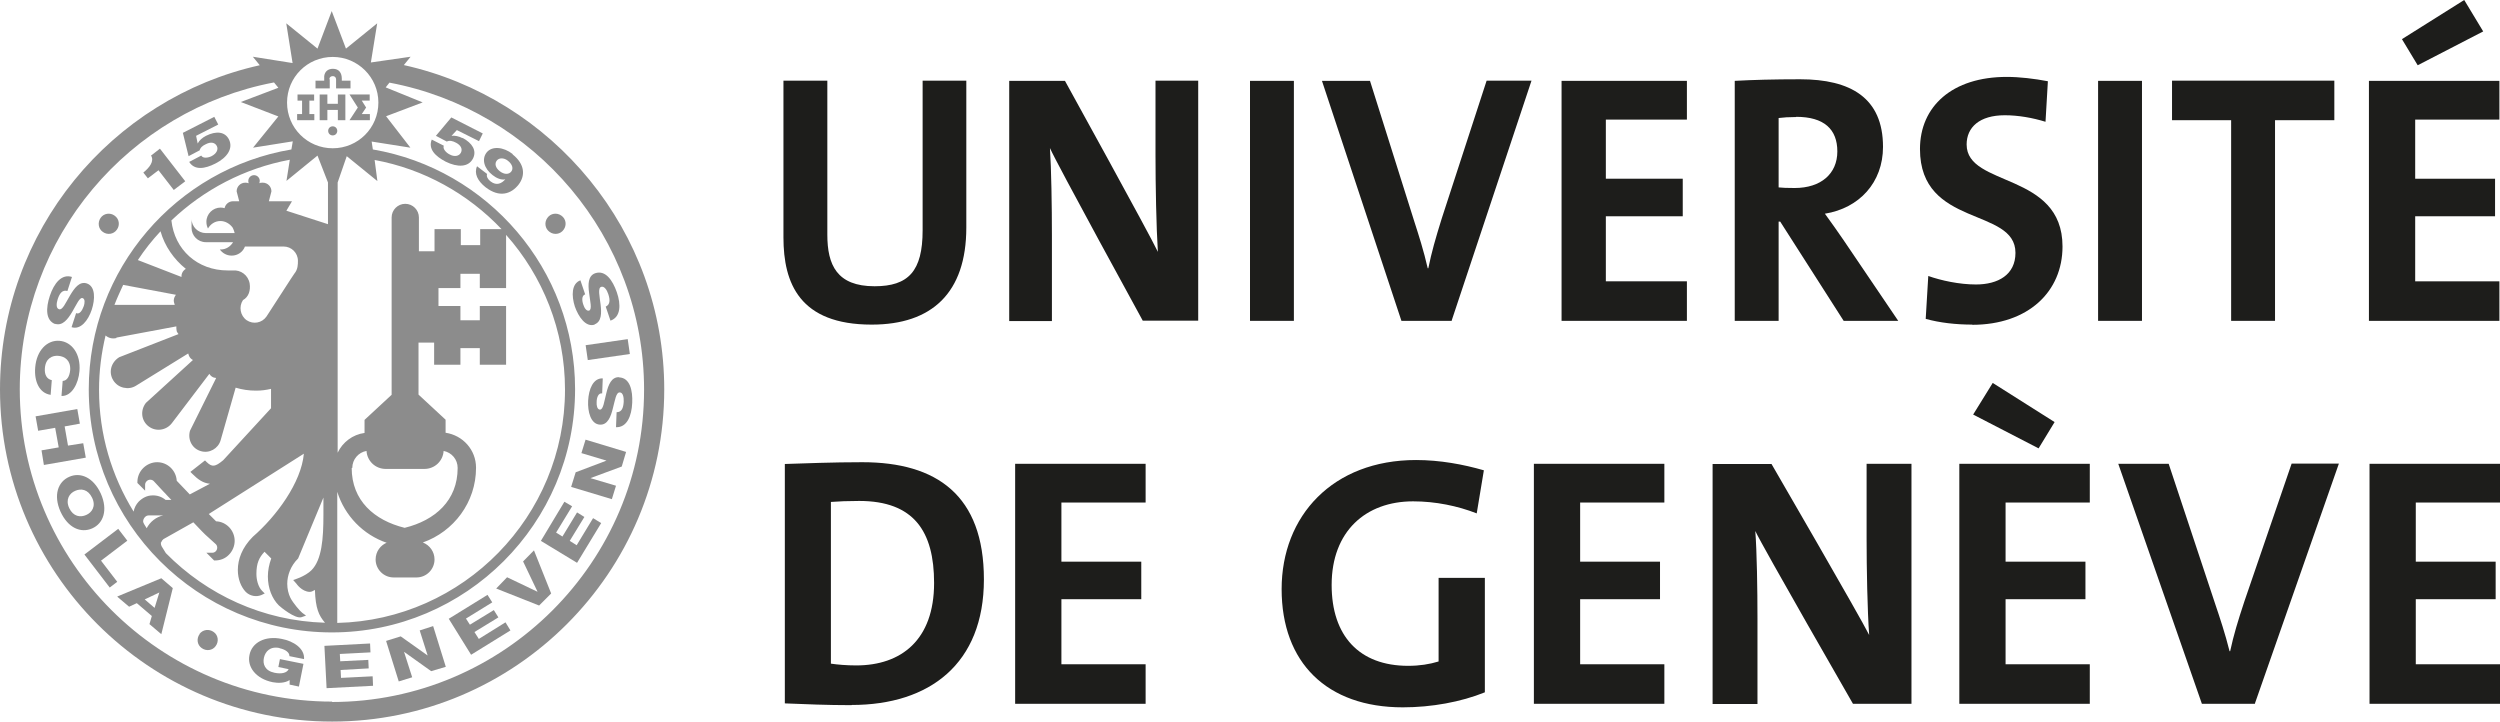 <?xml version="1.0" encoding="UTF-8"?>
<svg id="Ebene_1" data-name="Ebene 1" xmlns="http://www.w3.org/2000/svg" width="126.46" height="36.5" viewBox="0 0 126.46 36.5">
  <g>
    <path d="M8,8.59l.79,1.02.58-.44-1.28-1.65-.45.35c.18.28-.08.61-.39.86l.23.29.54-.41h0Z" style="fill: #8c8c8c; stroke-width: 0px;"/>
    <path d="M10.09,7.63c.04-.16.15-.26.33-.34.25-.13.46-.08.55.1.09.18-.03.39-.27.51-.18.09-.44.12-.52-.03l-.61.32c.27.43.78.36,1.33.08.59-.3.91-.76.68-1.22-.2-.39-.64-.44-1.16-.18-.19.1-.34.23-.42.39h0l-.08-.39,1.12-.57-.2-.39-1.59.81.29,1.18s.55-.29.55-.29Z" style="fill: #8c8c8c; stroke-width: 0px;"/>
    <path d="M23.4,6.99c-.19-.1-.39-.14-.56-.12h0l.27-.29,1.12.56.19-.39-1.59-.81-.78.93.55.29c.15-.07.3-.03.47.06.25.13.34.33.24.51s-.34.21-.57.08c-.18-.09-.36-.29-.29-.44l-.61-.31c-.19.47.17.84.71,1.12.59.29,1.15.29,1.38-.17.19-.39-.03-.77-.54-1.04h0Z" style="fill: #8c8c8c; stroke-width: 0px;"/>
    <path d="M25.93,7.79c-.46-.36-1.05-.42-1.32-.07-.25.33-.13.8.31,1.14.19.15.44.26.64.21h0c-.18.21-.44.34-.74.11-.07-.05-.13-.12-.16-.18s-.05-.14-.02-.2l-.51-.39c-.16.37.03.74.43,1.06.71.55,1.3.34,1.67-.13.34-.44.34-1.02-.3-1.53h0ZM25.86,8.68c-.12.15-.35.16-.58-.02s-.27-.4-.14-.55c.11-.13.35-.14.55.02.23.18.29.4.17.55Z" style="fill: #8c8c8c; stroke-width: 0px;"/>
    <path d="M2.79,16.38c.37.12.64-.23.86-.6.22-.37.38-.76.53-.7.13.04.11.25.06.4-.08.22-.21.44-.39.36l-.23.71c.46.15.84-.34,1.02-.88.17-.52.2-1.17-.24-1.33-.38-.13-.64.24-.86.61-.22.37-.38.76-.56.69-.15-.05-.13-.29-.06-.51.1-.3.24-.48.49-.41l.23-.71c-.52-.17-.91.32-1.12.96-.2.6-.23,1.25.29,1.43h0Z" style="fill: #8c8c8c; stroke-width: 0px;"/>
    <path d="M2.56,19.99l.06-.76c-.24-.05-.38-.26-.35-.61.04-.49.37-.65.69-.62s.62.23.59.72c-.03.32-.16.54-.38.55l-.06.76c.52.02.86-.63.91-1.26.07-.87-.39-1.48-1.01-1.53s-1.16.48-1.23,1.35c-.06.73.23,1.3.77,1.38h0Z" style="fill: #8c8c8c; stroke-width: 0px;"/>
    <polygon points="4.21 22.42 3.44 22.54 3.27 21.57 4.04 21.43 3.91 20.69 1.8 21.06 1.93 21.79 2.79 21.64 2.97 22.63 2.1 22.78 2.22 23.52 4.34 23.15 4.21 22.42" style="fill: #8c8c8c; stroke-width: 0px;"/>
    <path d="M5.1,24.97c-.38-.83-1.04-1.1-1.6-.85-.57.25-.81.93-.44,1.76.38.83,1.03,1.1,1.6.85s.81-.93.44-1.76ZM4.36,26.05c-.29.13-.65.09-.86-.35-.2-.44.02-.75.3-.87.29-.13.65-.09.86.35s-.02.75-.3.87Z" style="fill: #8c8c8c; stroke-width: 0px;"/>
    <polygon points="6.44 27.35 5.98 26.75 4.27 28.05 5.55 29.72 5.93 29.43 5.11 28.36 6.44 27.35" style="fill: #8c8c8c; stroke-width: 0px;"/>
    <path d="M5.94,30.19l.59.5.39-.18.76.65-.12.41.6.51.58-2.33-.58-.5-2.22.92h0ZM7.82,30.75l-.5-.43.74-.35h0s-.24.78-.24.78Z" style="fill: #8c8c8c; stroke-width: 0px;"/>
    <path d="M14.14,32.79c.3.06.51.22.5.4l.74.15c.04-.54-.54-.91-1.12-1.02-.86-.18-1.52.19-1.64.81-.13.61.33,1.21,1.18,1.38.26.05.61.05.85-.11v.23l.47.1.23-1.15-1.19-.24-.08.4.52.11c-.08.18-.35.26-.72.18-.48-.1-.6-.44-.53-.76.07-.31.31-.59.79-.49,0,0,0,0,0,0Z" style="fill: #8c8c8c; stroke-width: 0px;"/>
    <polygon points="17.25 34.29 17.23 33.89 18.65 33.81 18.63 33.38 17.21 33.45 17.19 33.08 18.74 33 18.72 32.55 16.41 32.67 16.52 34.81 18.87 34.69 18.85 34.21 17.25 34.29" style="fill: #8c8c8c; stroke-width: 0px;"/>
    <polygon points="21.23 31.89 21.63 33.15 21.62 33.15 20.27 32.19 19.53 32.42 20.17 34.47 20.85 34.26 20.44 32.98 20.45 32.98 21.81 33.95 22.55 33.73 21.91 31.67 21.23 31.89" style="fill: #8c8c8c; stroke-width: 0px;"/>
    <polygon points="24.22 32.32 24 31.97 25.21 31.23 24.98 30.86 23.77 31.6 23.57 31.29 24.9 30.47 24.66 30.09 22.7 31.3 23.83 33.12 25.82 31.89 25.57 31.48 24.22 32.32" style="fill: #8c8c8c; stroke-width: 0px;"/>
    <polygon points="26.46 28.4 27.19 29.93 27.18 29.93 25.65 29.2 25.1 29.77 27.27 30.63 27.88 30.02 27.01 27.84 26.46 28.4" style="fill: #8c8c8c; stroke-width: 0px;"/>
    <polygon points="29.17 27.58 28.82 27.36 29.56 26.15 29.19 25.92 28.45 27.14 28.13 26.94 28.94 25.61 28.55 25.38 27.36 27.36 29.19 28.47 30.41 26.46 30 26.21 29.17 27.58" style="fill: #8c8c8c; stroke-width: 0px;"/>
    <polygon points="29.41 22.92 30.68 23.3 30.68 23.3 29.12 23.89 28.89 24.63 30.95 25.25 31.16 24.57 29.88 24.19 29.88 24.18 31.45 23.6 31.67 22.86 29.62 22.24 29.41 22.92" style="fill: #8c8c8c; stroke-width: 0px;"/>
    <path d="M31.32,19.08c-.39-.02-.55.39-.65.81-.11.42-.15.83-.32.83-.14,0-.18-.21-.17-.37,0-.23.08-.48.28-.45l.03-.76c-.49-.02-.71.55-.74,1.13-.03.55.13,1.19.6,1.21.39.02.55-.41.65-.82.11-.41.16-.82.35-.81.16,0,.21.24.2.47-.02.32-.1.53-.36.53l-.03.76c.55.02.79-.56.82-1.23.03-.64-.12-1.27-.66-1.29h0Z" style="fill: #8c8c8c; stroke-width: 0px;"/>
    <rect x="29.67" y="17.3" width="2.15" height=".76" transform="translate(-2.21 4.57) rotate(-8.2)" style="fill: #8c8c8c; stroke-width: 0px;"/>
    <path d="M30.07,16.41c.37-.13.36-.59.31-1.01s-.15-.83.03-.89c.15-.05.29.15.36.37.1.3.09.53-.13.63l.24.71c.52-.18.54-.81.32-1.44-.21-.6-.57-1.13-1.09-.96-.37.13-.37.57-.31,1,.05.43.16.83,0,.89-.13.04-.24-.13-.29-.29-.08-.22-.09-.47.09-.53l-.24-.71c-.45.16-.46.78-.28,1.33.18.51.55,1.06,1,.91v-.02Z" style="fill: #8c8c8c; stroke-width: 0px;"/>
    <path d="M10.1,32.07c-.17.23-.13.55.1.71.23.17.55.13.71-.1.17-.23.13-.55-.1-.71-.23-.17-.55-.13-.72.1h0Z" style="fill: #8c8c8c; stroke-width: 0px;"/>
    <path d="M5.91,11.62c.17-.23.12-.55-.11-.71-.23-.17-.55-.12-.71.11s-.12.55.11.71c.23.17.55.12.71-.11Z" style="fill: #8c8c8c; stroke-width: 0px;"/>
    <path d="M27.69,11.02c-.17.23-.12.55.11.71.23.17.55.12.71-.11.17-.23.12-.55-.11-.71-.23-.17-.55-.12-.71.11Z" style="fill: #8c8c8c; stroke-width: 0px;"/>
    <polygon points="18.1 5.44 17.68 6.08 18.71 6.08 18.71 5.77 18.3 5.77 18.52 5.44 18.3 5.09 18.7 5.09 18.7 4.78 17.68 4.78 18.1 5.44" style="fill: #8c8c8c; stroke-width: 0px;"/>
    <polygon points="15.9 5.77 15.65 5.77 15.65 5.09 15.89 5.09 15.89 4.78 15.05 4.78 15.05 5.09 15.28 5.09 15.28 5.77 15.03 5.77 15.03 6.08 15.9 6.08 15.9 5.77" style="fill: #8c8c8c; stroke-width: 0px;"/>
    <polygon points="17.09 5.25 16.56 5.25 16.56 4.78 16.17 4.78 16.17 6.08 16.56 6.08 16.56 5.56 17.09 5.56 17.09 6.08 17.47 6.08 17.47 4.78 17.09 4.78 17.09 5.25" style="fill: #8c8c8c; stroke-width: 0px;"/>
    <path d="M16.66,4.01c0-.1.07-.16.18-.16.09,0,.16.07.16.16v.46h.73v-.39h-.44v-.1c0-.28-.13-.5-.45-.5-.24,0-.41.13-.44.37v.23h-.44v.39h.72v-.46h0Z" style="fill: #8c8c8c; stroke-width: 0px;"/>
    <path d="M16.83,6.39c-.13,0-.23.1-.23.23s.1.23.23.23.23-.1.23-.23-.1-.23-.23-.23Z" style="fill: #8c8c8c; stroke-width: 0px;"/>
    <path d="M20.43,3.29l.34-.42-2.01.29.32-1.98-1.58,1.28-.72-1.9-.72,1.9-1.58-1.28.32,2.01-2.01-.32.35.43C5.64,4.97,0,11.68,0,19.7c0,9.26,7.54,16.8,16.8,16.8s16.8-7.54,16.8-16.8c0-8.01-5.65-14.74-13.18-16.41ZM16.83,2.88c1.27,0,2.31,1.03,2.31,2.31s-1.03,2.31-2.31,2.31-2.31-1.03-2.31-2.31,1.03-2.31,2.31-2.31ZM18.94,8.09c2.51.46,4.74,1.72,6.43,3.5h-1.08v.81h-.98v-.81h-1.33v1.12h-.79v-1.71c0-.38-.31-.69-.69-.69s-.69.31-.69.69v8.97l-1.37,1.27v.66c-.6.08-1.11.47-1.36,1v-13.67l.46-1.33,1.55,1.26-.14-1.07h0ZM19.59,27.44c-.34.13-.59.46-.59.86,0,.5.41.91.91.91h1.16c.5,0,.91-.41.91-.91,0-.39-.24-.72-.59-.86,1.56-.55,2.69-2.03,2.69-3.78,0-.91-.67-1.64-1.54-1.77v-.66l-1.37-1.27v-2.63h.79v1.12h1.33v-.84h.98v.84h1.33v-2.97h-1.33v.72h-.98v-.72h-1.11v-.91h1.11v-.72h.98v.72h1.33v-2.69c1.85,2.08,2.98,4.83,2.98,7.83,0,6.41-5.14,11.65-11.52,11.8v-6.63c.38,1.21,1.31,2.17,2.51,2.58v-.02h0ZM17.82,23.67c0-.43.31-.79.72-.86.03.51.45.91.97.91h1.96c.52,0,.94-.4.97-.91.41.08.71.43.71.86,0,1.65-1.14,2.65-2.68,3.03-1.54-.38-2.68-1.38-2.68-3.03h0ZM8.9,14.91c-.06.08-.11.18-.11.29,0,.08.03.15.05.22h-3.05c.13-.34.29-.68.44-1.01l2.66.5h0ZM6.97,13.16c.34-.52.73-1.01,1.15-1.46.21.75.68,1.42,1.28,1.9-.08.05-.16.13-.19.22-.03.07-.03.13-.03.19l-2.22-.86ZM5.87,17.08s1.46-.27,3.05-.57c0,.08,0,.17.02.25.03.05.05.1.09.14l-3,1.17c-.42.26-.55.77-.3,1.17.12.19.3.32.52.37.22.05.44.02.63-.1l2.64-1.63c.02.08.05.16.11.23.04.04.08.08.13.1l-2.38,2.17c-.3.39-.23.91.14,1.19.37.28.89.2,1.17-.16l1.9-2.5c.04.07.1.13.18.17.04.02.08.03.13.03,0,0,.02.02.03.02l-1.32,2.66c-.13.46.12.91.55,1.03.43.13.88-.13,1-.55l.76-2.66c.33.1.67.15,1.03.15.29,0,.49-.03.76-.09v.98c-.07.07-2.42,2.63-2.42,2.63-.41.34-.56.36-.84.09l-.08-.08-.74.58.1.1c.28.28.54.47.89.5-.51.27-.95.5-1.02.54-.08-.08-.46-.48-.66-.69-.03-.52-.46-.94-.99-.94s-1,.44-1,1v.05l.39.39v-.3c0-.07.03-.13.08-.18.1-.1.26-.1.36,0,0,0,.29.32.5.54h0l.08.08c.06.06.09.1.09.1h0l.22.23h-.29c-.19-.16-.43-.24-.67-.23-.27,0-.51.13-.7.32-.13.14-.22.32-.25.5-1.11-1.8-1.75-3.9-1.75-6.16,0-.95.12-1.87.33-2.75.15.13.34.18.55.13v-.02h0ZM7.24,26.38c0-.08.03-.15.08-.21.06-.07.13-.1.22-.1h.72c-.36.08-.67.32-.84.65-.08-.13-.18-.27-.18-.34h0ZM8.16,27.43c.02-.07.06-.12.11-.16l1.51-.85.42.44h0l.1.1.08.08h0l.54.49c.09.09.09.25,0,.35-.05.05-.11.08-.18.08h-.3l.39.39h.05c.27,0,.52-.1.7-.29.18-.18.29-.44.29-.7,0-.53-.42-.97-.94-.99-.12-.12-.29-.29-.37-.37.24-.15,4.41-2.8,4.81-3.05-.13,1.46-1.39,3.17-2.58,4.2-.55.55-.76,1.15-.76,1.68,0,.46.16.86.4,1.11.21.21.53.27.79.16l.17-.08-.13-.13c-.21-.21-.29-.58-.29-.86,0-.55.14-.83.41-1.12l.34.34c-.11.3-.17.61-.17.91,0,.59.21,1.12.55,1.46.08.08.83.7,1.15.6l.23-.08-.19-.14c-.11-.08-.47-.5-.6-.76-.1-.2-.16-.45-.16-.71,0-.42.17-.91.55-1.28.02-.03.86-2.09,1.28-3.08v.88c0,1.2-.08,2.26-.6,2.79-.33.33-.93.5-.93.5l.16.18s.27.41.68.42c.1,0,.18-.06.26-.1.03.94.2,1.3.51,1.66-3.15-.09-5.98-1.42-8.05-3.52l-.21-.34s-.04-.08-.04-.13c0,0,0-.08,0-.08ZM14.48,10.67l.29-.49h-1.17l.13-.5c0-.24-.19-.44-.44-.44-.06,0-.12,0-.17.03,0-.04.02-.08.02-.12,0-.16-.13-.29-.29-.29s-.29.13-.29.29c0,.03,0,.08.02.12-.05-.02-.11-.03-.17-.03-.24,0-.44.19-.44.44l.13.5h-.31c-.21,0-.39.15-.43.35-.07-.02-.13-.03-.2-.03-.39,0-.72.32-.72.72,0,.13.03.24.08.34.13-.23.36-.38.63-.38.24,0,.46.13.6.31.02.03.03.04.04.07.03.07.06.14.08.23h-1.46c-.39,0-.72-.32-.72-.72v.46c0,.39.32.72.72.72h1.38c-.13.22-.36.37-.63.37h-.04c.13.18.34.31.6.31.31,0,.57-.19.67-.46h1.96c.39,0,.72.32.72.72,0,.18,0,.44-.18.65l-.18.27-1.23,1.9c-.23.33-.67.41-1,.19-.33-.23-.41-.69-.19-1.02.29-.16.39-.49.34-.83-.07-.43-.45-.71-.87-.67h-.24c-1.54,0-2.69-1.05-2.85-2.53,1.63-1.55,3.69-2.64,5.99-3.07l-.17,1.07,1.57-1.28.53,1.36v2.11l-2.1-.68s0,0,0,0ZM16.8,35.49c-8.71,0-15.8-7.09-15.8-15.8C1,11.98,6.55,5.56,13.86,4.17l.22.27-1.9.72,1.9.73-1.28,1.58,2.01-.32-.07.41c-5.81.98-10.25,6.05-10.25,12.13,0,6.79,5.52,12.3,12.3,12.3s12.3-5.52,12.3-12.3c0-6.08-4.43-11.14-10.23-12.13l-.06-.4,1.96.31-1.23-1.59,1.85-.7-1.87-.76.19-.24c7.32,1.38,12.88,7.81,12.88,15.53,0,8.71-7.09,15.8-15.8,15.8,0,0,.02,0,.02,0Z" style="fill: #8c8c8c; stroke-width: 0px;"/>
  </g>
  <g>
    <path d="M44.09,16.42c-3.64,0-4.46-2.09-4.46-4.41v-7.93h2.22v7.79c0,1.53.48,2.61,2.39,2.61,1.71,0,2.43-.76,2.43-2.83v-7.57h2.21v7.43c0,3.31-1.75,4.91-4.78,4.91Z" style="fill: #1d1d1b; stroke-width: 0px;"/>
    <path d="M57.81,16.23s-4.36-7.96-4.7-8.74c.07,1.04.1,2.95.1,4.41v4.34h-2.16V4.09h2.82s4.27,7.74,4.7,8.65c-.08-1.23-.12-3.38-.12-4.88v-3.78h2.16v12.14h-2.8Z" style="fill: #1d1d1b; stroke-width: 0px;"/>
    <path d="M63.23,16.23V4.09h2.22v12.14h-2.22Z" style="fill: #1d1d1b; stroke-width: 0px;"/>
    <path d="M73.45,16.23h-2.56l-4.02-12.14h2.43l2.24,7.11c.22.68.48,1.49.68,2.37h.03c.17-.83.36-1.49.68-2.52l2.27-6.97h2.27l-4.04,12.14h0Z" style="fill: #1d1d1b; stroke-width: 0px;"/>
    <path d="M78.99,16.23V4.09h6.34v1.96h-4.1v2.99h3.89v1.9h-3.89v3.29h4.1v2h-6.34Z" style="fill: #1d1d1b; stroke-width: 0px;"/>
    <path d="M93.26,16.23l-3.21-5.02h-.08v5.02h-2.22V4.09c.91-.05,1.98-.08,3.31-.08,2.54,0,4.19.93,4.19,3.42,0,1.8-1.2,3.1-2.94,3.38.33.45.65.91.94,1.33l2.77,4.09h-2.75ZM90.84,5.92c-.33,0-.65.02-.87.05v3.51c.15.02.46.03.81.03,1.33,0,2.16-.72,2.16-1.85s-.68-1.75-2.08-1.75h0Z" style="fill: #1d1d1b; stroke-width: 0px;"/>
    <path d="M99.77,16.42c-.82,0-1.64-.09-2.36-.29l.13-2.17c.65.23,1.57.43,2.41.43,1.12,0,2-.49,2-1.6,0-2.32-4.83-1.26-4.83-5.25,0-2.16,1.63-3.65,4.39-3.65.65,0,1.4.09,2.08.22l-.12,2.05c-.65-.2-1.37-.33-2.06-.33-1.28,0-1.93.61-1.93,1.48,0,2.17,4.85,1.37,4.85,5.16,0,2.28-1.73,3.96-4.57,3.96h0Z" style="fill: #1d1d1b; stroke-width: 0px;"/>
    <path d="M106.13,16.23V4.09h2.22v12.14h-2.22Z" style="fill: #1d1d1b; stroke-width: 0px;"/>
    <path d="M115.08,6.08v10.15h-2.22V6.08h-2.99v-2h8.21v2h-3Z" style="fill: #1d1d1b; stroke-width: 0px;"/>
    <path d="M119.83,16.23V4.09h6.6v1.96h-4.26v2.99h4.04v1.9h-4.04v3.29h4.26v2h-6.6ZM122.29,3.29l-.79-1.31,3.15-1.98.96,1.59-3.31,1.71h0Z" style="fill: #1d1d1b; stroke-width: 0px;"/>
    <path d="M43.08,35.67c-1.26,0-2.36-.05-3.38-.09v-12.11c.96-.03,2.43-.09,3.92-.09,3.76,0,6.15,1.67,6.15,5.93s-2.74,6.35-6.69,6.35h0ZM43.45,25.34c-.54,0-1.04.02-1.42.05v8.18c.33.05.81.09,1.28.09,2.28,0,3.94-1.29,3.94-4.17,0-2.61-1.02-4.15-3.79-4.15Z" style="fill: #1d1d1b; stroke-width: 0px;"/>
    <path d="M51.35,35.6v-12.14h6.6v1.96h-4.26v2.99h4.04v1.9h-4.04v3.29h4.26v2s-6.6,0-6.6,0Z" style="fill: #1d1d1b; stroke-width: 0px;"/>
    <path d="M74.7,25.97c-.97-.38-2.09-.61-3.22-.61-2.39,0-4.12,1.51-4.12,4.23,0,2.58,1.4,4.09,3.87,4.09.58,0,1.08-.08,1.54-.22v-4.23h2.34v5.79c-1.21.49-2.7.76-4.15.76-3.85,0-6.13-2.27-6.13-5.98s2.59-6.53,6.8-6.53c1.21,0,2.39.22,3.43.52l-.36,2.17h0Z" style="fill: #1d1d1b; stroke-width: 0px;"/>
    <path d="M77.59,35.6v-12.14h6.6v1.96h-4.26v2.99h4.04v1.9h-4.04v3.29h4.26v2s-6.6,0-6.6,0Z" style="fill: #1d1d1b; stroke-width: 0px;"/>
    <path d="M93.73,35.6s-4.58-7.96-4.94-8.74c.08,1.04.11,2.95.11,4.41v4.34h-2.27v-12.14h2.98s4.49,7.74,4.94,8.65c-.09-1.23-.13-3.38-.13-4.88v-3.78h2.27v12.14h-2.96Z" style="fill: #1d1d1b; stroke-width: 0px;"/>
    <path d="M99.11,35.6v-12.14h6.6v1.96h-4.26v2.99h4.04v1.9h-4.04v3.29h4.26v2s-6.6,0-6.6,0ZM103.12,22.68l-3.31-1.71.99-1.6,3.13,1.98-.81,1.33s0,0,0,0Z" style="fill: #1d1d1b; stroke-width: 0px;"/>
    <path d="M114.08,35.6h-2.7l-4.23-12.14h2.55l2.36,7.11c.23.68.5,1.49.72,2.37h.03c.18-.83.38-1.49.72-2.52l2.39-6.97h2.39l-4.25,12.14h0Z" style="fill: #1d1d1b; stroke-width: 0px;"/>
    <path d="M119.86,35.6v-12.14h6.6v1.96h-4.26v2.99h4.04v1.9h-4.04v3.29h4.26v2s-6.6,0-6.6,0Z" style="fill: #1d1d1b; stroke-width: 0px;"/>
  </g>
</svg>
